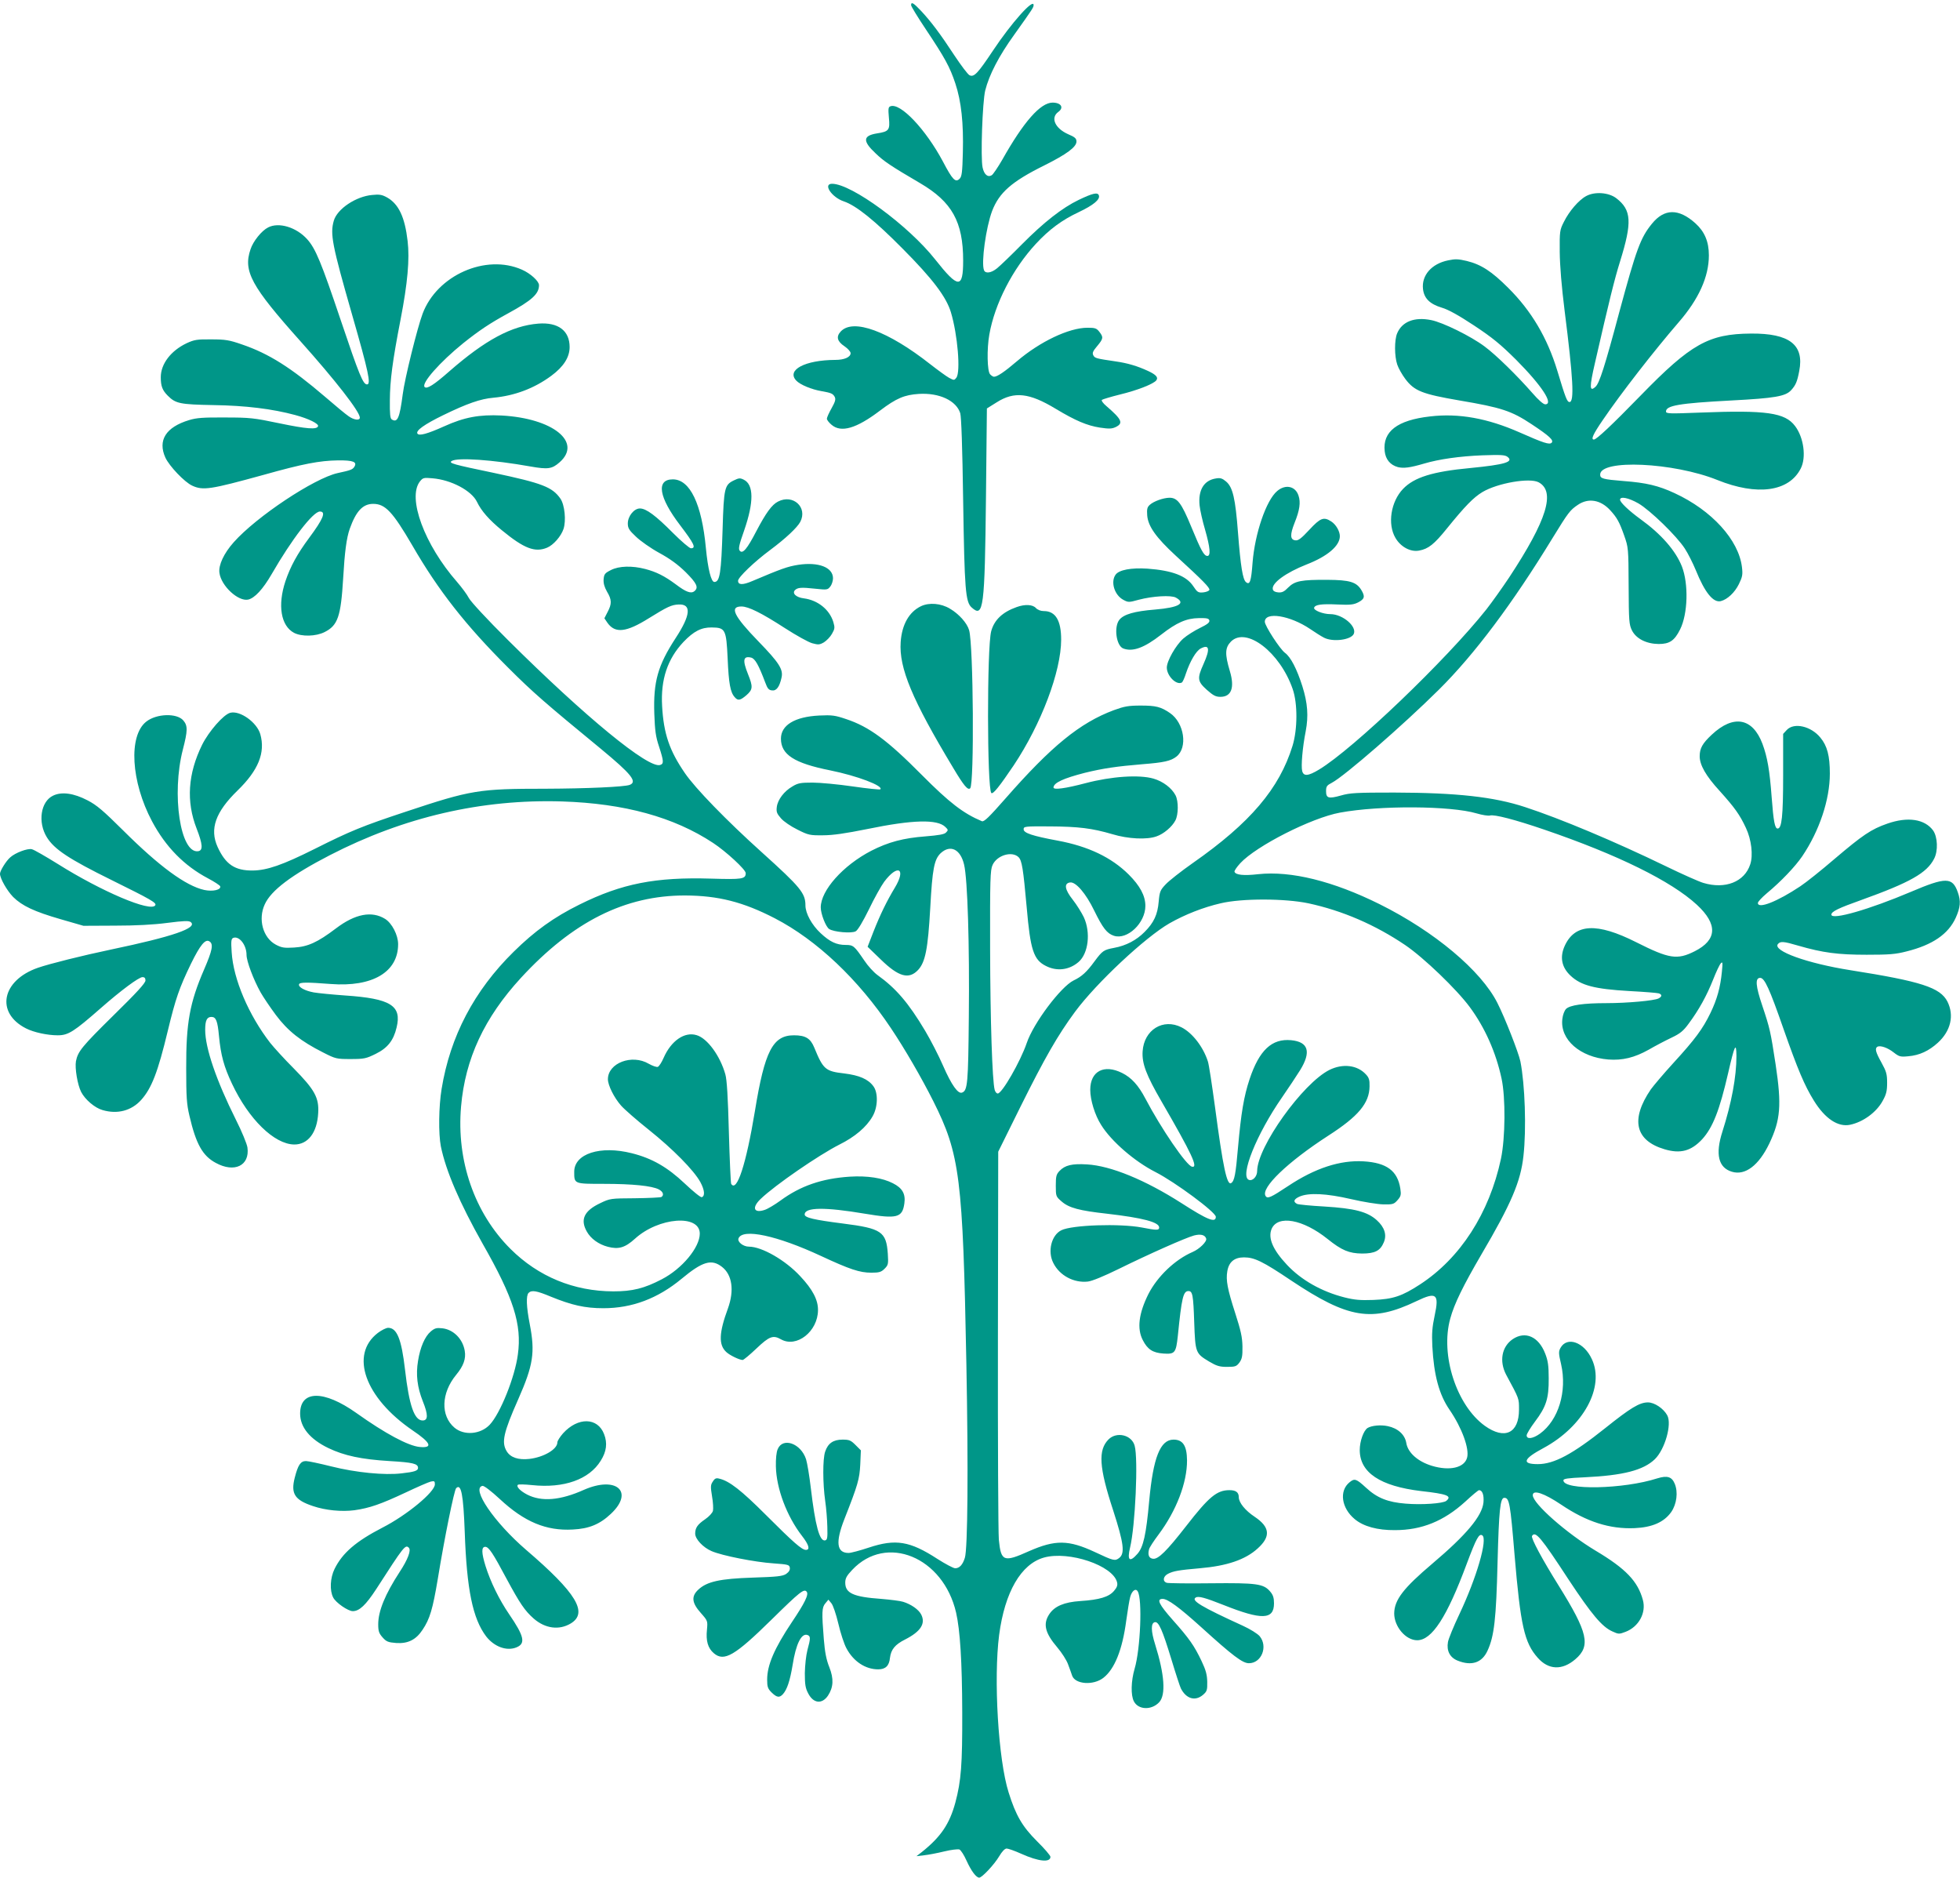 <?xml version="1.0" standalone="no"?>
<!DOCTYPE svg PUBLIC "-//W3C//DTD SVG 20010904//EN"
 "http://www.w3.org/TR/2001/REC-SVG-20010904/DTD/svg10.dtd">
<svg version="1.0" xmlns="http://www.w3.org/2000/svg"
 width="1280pt" height="1226pt" viewBox="0 0 1280 1226"
 preserveAspectRatio="xMidYMid meet">
<g transform="translate(0,1226) scale(0.1,-0.1)"
fill="#009688" stroke="none">
<path d="M5950 12226 c0 -7 43 -78 96 -157 126 -189 157 -246 193 -354 39
-117 54 -260 49 -451 -3 -129 -7 -157 -21 -171 -27 -27 -46 -8 -109 112 -112
210 -278 386 -343 361 -14 -5 -15 -16 -10 -74 8 -81 1 -91 -78 -103 -92 -15
-95 -50 -8 -131 53 -51 97 -81 290 -194 208 -122 281 -252 281 -506 0 -185
-32 -183 -182 7 -175 222 -547 495 -674 495 -62 0 -2 -89 77 -115 80 -27 201
-124 384 -309 195 -196 285 -315 315 -415 44 -146 64 -388 36 -427 -14 -18
-16 -18 -48 -1 -18 10 -73 50 -123 89 -276 217 -503 300 -584 214 -32 -34 -24
-65 24 -97 22 -15 40 -35 40 -45 0 -26 -41 -44 -100 -44 -199 -1 -320 -66
-255 -135 25 -27 100 -58 165 -69 63 -11 74 -16 86 -37 8 -16 4 -31 -20 -74
-17 -30 -31 -61 -31 -69 0 -8 14 -26 31 -40 62 -53 162 -24 316 93 107 81 160
103 254 109 134 8 244 -44 270 -126 7 -24 14 -218 19 -572 9 -582 15 -661 56
-697 77 -69 85 -5 93 721 l6 579 64 40 c115 73 213 62 385 -42 128 -77 205
-110 289 -123 60 -9 78 -8 102 3 53 25 42 50 -59 137 -22 18 -35 37 -30 41 5
4 58 20 118 35 112 27 217 68 237 92 15 19 0 37 -54 62 -69 32 -133 51 -210
62 -129 19 -137 21 -147 40 -8 15 -3 27 25 60 41 49 42 58 14 94 -18 23 -28
26 -77 26 -121 0 -311 -91 -460 -218 -82 -70 -129 -102 -151 -102 -5 0 -17 7
-25 16 -19 19 -22 166 -5 260 35 200 152 428 304 592 87 94 171 156 280 207
95 45 142 83 131 110 -8 21 -41 13 -131 -30 -108 -52 -228 -146 -370 -289 -71
-72 -145 -143 -164 -158 -38 -31 -76 -36 -85 -12 -19 49 13 279 53 386 46 120
127 192 341 298 146 73 210 120 210 156 0 20 -10 29 -55 48 -85 38 -116 107
-64 145 39 28 19 61 -37 61 -79 0 -189 -125 -328 -372 -29 -50 -60 -96 -69
-102 -26 -16 -50 4 -60 50 -14 63 -1 429 17 503 26 103 89 225 190 365 122
171 126 178 126 193 0 46 -146 -118 -265 -297 -100 -150 -124 -176 -154 -161
-11 6 -55 64 -98 129 -93 142 -152 220 -217 290 -50 53 -66 63 -66 38z"/>
<path d="M10359 10980 c-49 -26 -112 -100 -146 -169 -27 -53 -28 -62 -27 -196
1 -92 12 -225 32 -385 56 -441 64 -595 32 -595 -16 0 -26 26 -80 205 -65 214
-169 390 -320 540 -108 108 -177 153 -271 176 -55 13 -75 14 -122 4 -108 -22
-174 -98 -164 -187 7 -61 44 -98 123 -122 42 -12 110 -50 210 -116 121 -80
172 -122 275 -224 168 -169 248 -291 190 -291 -12 0 -45 29 -83 73 -99 113
-236 248 -313 305 -88 66 -272 157 -349 172 -109 22 -190 -10 -222 -87 -18
-43 -18 -149 1 -204 8 -24 32 -66 53 -94 59 -78 110 -98 354 -140 273 -46 339
-68 469 -154 118 -78 148 -106 132 -122 -14 -14 -52 -2 -210 68 -209 92 -397
126 -583 104 -215 -24 -312 -99 -297 -228 6 -53 36 -89 86 -103 38 -9 79 -4
171 23 98 29 232 48 380 54 121 4 148 3 165 -10 43 -33 -18 -51 -243 -73 -247
-23 -367 -61 -439 -136 -80 -83 -103 -230 -50 -320 34 -59 99 -94 155 -83 60
11 98 41 181 144 119 147 174 203 232 238 99 59 308 95 367 64 112 -60 55
-246 -192 -621 -46 -69 -113 -163 -149 -209 -261 -329 -869 -911 -1093 -1046
-71 -43 -101 -45 -110 -9 -8 32 2 153 23 259 19 100 13 184 -22 295 -36 113
-76 190 -113 217 -33 24 -132 177 -132 203 0 68 164 42 296 -47 32 -22 73 -48
91 -57 57 -29 172 -15 193 23 25 48 -70 131 -152 131 -48 0 -111 25 -106 42 7
20 47 26 153 21 83 -4 106 -1 135 14 42 22 46 38 20 81 -32 52 -76 65 -220 66
-171 1 -214 -7 -257 -50 -27 -28 -41 -34 -66 -32 -21 2 -33 9 -35 21 -8 40 86
108 220 161 137 53 218 122 218 185 0 32 -25 76 -56 96 -49 32 -71 24 -144
-55 -53 -57 -72 -71 -91 -68 -34 4 -35 37 -5 113 34 84 41 135 26 179 -20 62
-85 76 -139 30 -72 -60 -146 -278 -161 -468 -9 -123 -18 -148 -43 -127 -21 17
-35 103 -52 321 -17 225 -34 299 -78 336 -25 21 -38 25 -66 20 -79 -12 -117
-76 -107 -176 3 -30 19 -102 36 -159 33 -116 38 -171 15 -171 -22 0 -41 34
-106 192 -64 155 -90 188 -142 188 -41 -1 -103 -23 -129 -47 -16 -15 -19 -27
-16 -69 6 -71 58 -144 186 -262 179 -164 224 -210 220 -224 -3 -7 -21 -14 -40
-16 -33 -3 -39 1 -65 40 -45 68 -137 103 -299 115 -107 7 -187 -8 -209 -40
-33 -47 -7 -132 50 -163 33 -18 37 -18 102 0 91 24 211 31 242 14 68 -37 19
-65 -135 -78 -136 -11 -205 -31 -234 -67 -37 -47 -20 -169 25 -187 62 -24 138
4 248 90 101 79 166 107 245 108 55 1 67 -2 70 -16 2 -13 -14 -25 -61 -48 -35
-17 -85 -48 -110 -70 -49 -44 -107 -146 -107 -189 0 -55 64 -118 99 -97 5 4
17 30 26 59 27 80 66 147 97 163 56 29 62 -3 18 -101 -43 -95 -40 -114 21
-169 42 -37 58 -46 89 -46 72 0 94 60 62 167 -34 113 -32 154 7 194 100 99
320 -70 403 -310 33 -94 32 -264 -1 -371 -86 -279 -276 -503 -651 -765 -77
-54 -157 -117 -178 -140 -35 -37 -39 -47 -45 -112 -7 -85 -32 -138 -92 -198
-53 -54 -122 -90 -199 -104 -68 -13 -76 -18 -128 -88 -51 -70 -84 -100 -137
-125 -83 -41 -262 -278 -306 -409 -41 -120 -161 -329 -189 -329 -8 0 -16 10
-20 23 -16 58 -29 460 -30 922 -1 457 1 514 16 547 29 64 127 93 170 51 22
-23 30 -73 53 -328 24 -278 45 -342 125 -382 72 -37 153 -27 214 26 64 56 80
192 34 292 -14 29 -46 81 -72 114 -53 67 -59 107 -18 113 37 6 104 -72 158
-184 56 -114 83 -149 128 -164 88 -29 206 83 206 195 0 66 -35 131 -109 205
-113 112 -264 184 -463 221 -167 31 -223 50 -223 74 0 19 6 20 170 19 189 -1
277 -12 410 -51 102 -31 225 -37 288 -14 47 16 102 63 123 104 20 38 21 125 1
164 -25 48 -82 91 -144 109 -94 27 -274 15 -445 -30 -129 -34 -208 -45 -208
-28 1 31 65 60 205 96 119 29 207 42 375 56 141 11 186 21 223 50 75 59 51
220 -42 284 -60 41 -92 49 -191 49 -81 0 -107 -5 -176 -30 -222 -83 -408 -235
-707 -576 -108 -123 -141 -155 -155 -149 -121 51 -211 120 -392 302 -226 228
-344 315 -495 365 -71 24 -91 27 -175 23 -160 -8 -250 -63 -250 -151 0 -104
86 -160 321 -207 178 -36 351 -102 328 -124 -3 -3 -84 5 -180 19 -96 14 -214
25 -263 25 -77 0 -95 -3 -131 -25 -54 -31 -96 -86 -102 -134 -4 -32 0 -43 27
-74 18 -21 65 -53 108 -74 71 -36 82 -38 167 -37 64 0 146 12 290 41 296 61
457 65 509 13 19 -18 19 -21 4 -36 -11 -12 -48 -18 -133 -25 -146 -11 -243
-37 -355 -94 -185 -96 -330 -259 -330 -370 0 -42 33 -127 55 -141 31 -20 146
-30 173 -15 14 7 47 63 87 144 35 73 80 153 99 179 89 119 146 88 70 -38 -52
-86 -96 -176 -140 -288 l-38 -98 86 -83 c117 -114 184 -132 244 -68 47 51 64
137 79 403 14 259 26 318 68 359 63 58 129 27 153 -74 23 -94 36 -527 31 -995
-4 -433 -8 -481 -44 -494 -26 -11 -69 49 -124 175 -29 67 -82 169 -117 228
-109 183 -191 278 -311 364 -25 18 -64 61 -87 96 -65 95 -71 101 -121 101 -60
0 -103 20 -164 77 -57 53 -99 129 -99 181 0 80 -32 119 -285 347 -230 207
-435 418 -503 518 -100 146 -138 256 -148 437 -10 173 35 307 139 418 67 70
117 96 185 95 89 -1 95 -12 104 -203 7 -161 17 -220 46 -252 21 -25 36 -22 77
13 42 37 43 55 10 137 -37 92 -32 121 21 108 25 -7 48 -47 91 -161 15 -41 23
-51 45 -53 29 -4 49 24 62 84 12 53 -16 97 -151 236 -161 166 -191 228 -111
228 46 0 132 -43 285 -142 73 -47 152 -91 177 -98 40 -11 49 -10 77 6 17 11
41 35 52 55 19 33 20 41 9 78 -25 81 -101 142 -192 154 -51 6 -79 33 -58 54
18 17 40 19 132 9 76 -8 81 -8 98 14 10 12 18 37 18 54 0 72 -95 108 -227 88
-70 -11 -111 -26 -300 -106 -63 -27 -93 -26 -93 2 0 22 106 124 210 201 102
76 176 146 196 183 50 95 -47 184 -145 133 -40 -20 -79 -74 -141 -192 -61
-118 -90 -152 -109 -129 -10 12 -5 37 29 133 64 185 63 299 -3 331 -24 12 -32
11 -65 -5 -60 -29 -65 -49 -73 -318 -9 -288 -18 -345 -54 -345 -21 0 -42 86
-55 220 -27 290 -104 450 -216 450 -111 0 -92 -117 48 -300 91 -120 106 -150
70 -150 -9 0 -62 45 -117 100 -112 113 -175 160 -216 160 -38 0 -79 -50 -79
-98 0 -30 8 -44 53 -86 29 -28 97 -76 152 -106 70 -38 122 -76 173 -126 72
-72 86 -100 57 -124 -22 -18 -55 -6 -121 44 -74 55 -128 82 -201 101 -85 22
-170 20 -223 -7 -40 -20 -45 -27 -48 -60 -2 -26 5 -51 22 -81 32 -53 32 -80 4
-133 l-21 -41 21 -31 c50 -69 122 -61 269 31 121 75 148 88 195 90 85 4 79
-69 -20 -220 -116 -178 -146 -284 -139 -493 4 -110 9 -150 31 -215 31 -96 32
-112 7 -120 -77 -24 -487 312 -993 815 -138 137 -244 252 -256 275 -11 22 -46
69 -77 105 -213 243 -326 549 -243 656 20 25 25 26 82 21 123 -10 256 -81 291
-154 28 -59 80 -118 162 -185 146 -120 217 -147 296 -114 41 17 91 74 107 122
18 54 8 157 -20 198 -53 76 -119 101 -434 168 -269 56 -298 64 -276 78 38 24
268 8 515 -36 114 -20 140 -16 189 27 151 132 -43 288 -379 306 -144 7 -243
-11 -375 -71 -109 -49 -164 -64 -174 -47 -12 19 45 60 168 120 156 76 245 107
328 114 139 13 267 61 378 143 80 59 120 121 120 188 0 107 -75 163 -204 153
-175 -14 -347 -107 -581 -311 -101 -89 -147 -118 -162 -103 -23 24 100 163
252 286 104 83 174 130 295 196 154 84 200 126 200 183 0 26 -56 77 -111 101
-236 105 -555 -36 -649 -287 -34 -90 -118 -428 -130 -527 -20 -154 -34 -187
-71 -164 -11 6 -14 35 -13 126 1 129 17 254 70 527 46 237 60 395 46 512 -18
156 -58 241 -133 284 -34 19 -51 22 -98 17 -106 -9 -229 -91 -251 -168 -25
-87 -12 -156 120 -616 107 -372 124 -453 97 -453 -26 0 -50 58 -172 420 -127
377 -164 467 -219 528 -71 79 -186 113 -255 77 -42 -21 -98 -90 -115 -143 -49
-143 5 -241 326 -600 228 -255 388 -460 388 -499 0 -20 -38 -16 -73 9 -18 12
-87 69 -154 127 -223 191 -367 282 -543 342 -83 29 -109 33 -200 33 -93 1
-111 -2 -161 -25 -103 -49 -169 -135 -169 -222 0 -58 10 -85 46 -121 51 -51
79 -57 297 -61 212 -3 387 -25 535 -65 89 -24 155 -57 149 -73 -7 -23 -74 -18
-252 19 -167 35 -193 38 -355 38 -142 1 -186 -2 -235 -17 -152 -46 -206 -132
-155 -245 26 -56 125 -160 175 -183 71 -33 120 -25 465 70 260 73 366 93 487
95 100 1 127 -10 107 -42 -11 -18 -25 -23 -109 -41 -153 -34 -530 -284 -679
-452 -64 -72 -100 -149 -93 -199 11 -86 123 -189 188 -175 42 10 95 66 153
166 132 229 271 409 315 409 42 0 22 -48 -70 -172 -78 -105 -122 -186 -155
-283 -52 -157 -30 -291 56 -337 50 -26 143 -24 200 5 86 43 106 101 121 350
10 174 22 264 43 324 41 115 85 163 153 163 79 0 127 -51 256 -272 170 -294
348 -521 626 -798 162 -162 242 -231 608 -532 197 -163 237 -213 185 -233 -35
-13 -280 -24 -550 -25 -436 0 -485 -8 -912 -150 -284 -94 -362 -126 -595 -243
-210 -105 -311 -140 -405 -141 -116 -1 -177 40 -229 154 -53 117 -14 228 130
368 136 132 183 247 149 368 -22 77 -132 156 -196 140 -44 -11 -140 -121 -184
-209 -93 -189 -105 -370 -36 -547 40 -103 43 -143 10 -148 -116 -17 -175 371
-100 663 32 124 33 156 3 191 -42 49 -175 45 -242 -8 -117 -92 -100 -392 38
-651 89 -167 210 -290 365 -372 42 -22 78 -46 80 -52 7 -23 -48 -36 -104 -24
-121 27 -294 154 -529 388 -131 130 -173 166 -233 197 -90 47 -169 58 -225 31
-81 -38 -102 -173 -41 -272 49 -79 144 -142 424 -280 255 -126 294 -148 284
-164 -28 -47 -349 89 -637 270 -79 49 -155 93 -169 96 -28 7 -108 -23 -141
-53 -27 -23 -67 -88 -67 -107 0 -31 46 -111 86 -152 59 -58 137 -95 310 -145
l149 -43 205 1 c135 0 252 6 343 18 109 14 141 15 153 5 46 -38 -115 -94 -521
-179 -186 -39 -402 -93 -477 -119 -237 -82 -279 -294 -78 -396 51 -26 140 -45
207 -45 69 0 105 23 283 179 130 114 247 201 271 201 13 0 19 -7 19 -22 0 -17
-59 -81 -209 -228 -207 -204 -232 -235 -245 -299 -8 -45 10 -154 34 -201 25
-49 89 -104 139 -118 97 -29 189 -5 253 66 68 76 109 181 174 452 51 211 75
280 151 437 61 124 94 164 121 146 27 -17 19 -58 -35 -183 -94 -217 -118 -349
-117 -645 0 -187 3 -234 21 -310 43 -185 86 -262 172 -308 122 -67 223 -18
207 100 -3 23 -37 106 -76 183 -127 254 -200 467 -200 585 0 62 11 85 41 85
30 0 40 -27 49 -124 12 -127 33 -202 85 -312 109 -232 276 -395 406 -397 90
-1 150 77 157 205 6 100 -22 152 -160 292 -61 61 -129 136 -153 166 -141 182
-241 416 -252 592 -5 74 -3 88 10 94 39 15 87 -46 87 -111 0 -41 45 -161 92
-245 17 -30 62 -97 100 -148 78 -104 163 -171 308 -244 82 -42 88 -43 180 -43
88 0 101 3 164 34 77 38 116 87 136 172 35 143 -39 189 -336 209 -84 6 -176
15 -205 20 -59 11 -102 35 -96 53 4 14 51 14 207 2 273 -21 440 78 440 260 0
59 -40 137 -85 165 -87 54 -196 33 -321 -62 -120 -91 -184 -120 -274 -125 -65
-4 -81 -1 -119 19 -84 45 -117 166 -72 263 41 91 175 192 425 321 485 250 992
367 1516 351 407 -13 731 -102 987 -271 85 -56 213 -174 213 -197 0 -39 -23
-42 -225 -36 -364 11 -584 -32 -860 -169 -168 -83 -293 -173 -431 -309 -258
-254 -414 -552 -470 -895 -19 -115 -21 -293 -5 -375 33 -161 123 -370 273
-636 202 -354 257 -527 230 -723 -19 -147 -115 -386 -184 -459 -60 -63 -167
-72 -230 -19 -92 78 -87 226 11 345 48 58 65 105 56 157 -13 78 -74 139 -147
147 -37 4 -49 1 -75 -21 -38 -32 -69 -103 -83 -192 -15 -90 -5 -172 31 -263
36 -89 35 -126 -1 -126 -54 0 -88 97 -115 332 -23 200 -53 273 -110 273 -13 0
-43 -15 -67 -33 -186 -142 -85 -424 227 -637 120 -81 134 -116 46 -108 -75 7
-226 88 -414 222 -213 151 -367 149 -367 -4 0 -89 64 -167 184 -225 104 -50
217 -74 400 -85 153 -9 186 -17 186 -45 0 -18 -24 -26 -105 -35 -112 -14 -302
5 -461 45 -76 19 -151 35 -166 35 -35 0 -52 -26 -73 -108 -27 -105 -1 -146
119 -186 82 -28 188 -38 271 -27 99 14 173 40 335 116 74 35 147 67 163 71 24
5 27 3 27 -18 0 -50 -184 -202 -343 -283 -172 -89 -260 -164 -312 -269 -29
-59 -33 -141 -9 -187 17 -34 97 -89 128 -89 43 0 85 40 153 144 180 279 190
293 213 270 16 -16 -6 -76 -60 -158 -95 -146 -140 -255 -140 -342 0 -45 5 -59
29 -86 24 -27 36 -32 89 -36 76 -5 129 21 172 87 47 70 66 134 99 331 44 270
107 580 120 593 33 33 47 -43 56 -286 13 -375 52 -566 140 -682 53 -68 135
-98 199 -71 60 25 49 73 -49 216 -65 95 -122 212 -154 314 -27 87 -28 126 -2
126 23 0 50 -41 140 -210 87 -161 118 -207 177 -259 75 -65 166 -77 242 -31
114 70 36 199 -292 480 -209 180 -361 403 -285 418 10 2 58 -35 113 -86 160
-149 303 -209 477 -199 105 5 176 34 248 102 155 145 36 250 -176 157 -154
-69 -276 -79 -370 -31 -46 24 -73 52 -61 64 3 4 45 3 93 -2 208 -22 373 37
448 159 38 60 45 115 22 174 -42 110 -171 112 -268 5 -20 -23 -37 -49 -37 -59
0 -45 -89 -97 -183 -108 -72 -8 -123 9 -148 50 -35 58 -22 120 76 341 98 222
110 305 75 487 -23 117 -25 189 -8 206 20 20 53 14 144 -24 137 -56 224 -76
344 -76 188 0 355 63 511 192 137 114 196 131 264 78 67 -52 81 -154 39 -271
-59 -160 -62 -238 -11 -285 22 -21 86 -52 107 -52 6 0 47 34 90 75 84 80 109
89 160 60 102 -58 241 51 242 190 1 67 -35 136 -116 222 -97 105 -251 193
-335 193 -37 0 -77 31 -68 54 26 67 251 19 539 -115 187 -87 252 -109 328
-109 52 0 65 4 87 26 24 24 25 31 21 97 -10 145 -41 166 -293 198 -188 24
-250 38 -250 59 0 48 133 49 394 5 209 -35 244 -26 257 67 9 62 -13 101 -75
132 -68 35 -167 50 -281 43 -183 -12 -322 -60 -453 -156 -37 -27 -84 -55 -103
-61 -72 -24 -86 15 -26 72 95 91 379 286 513 354 101 50 177 114 217 184 35
59 38 154 6 197 -34 47 -93 72 -191 84 -123 14 -137 27 -195 168 -25 61 -57
81 -133 81 -138 0 -191 -102 -255 -495 -57 -345 -118 -534 -155 -475 -3 5 -10
157 -15 337 -6 231 -13 343 -23 378 -34 121 -118 236 -188 256 -78 24 -166
-36 -215 -148 -13 -30 -30 -56 -38 -59 -8 -3 -34 6 -59 20 -110 65 -267 5
-267 -101 0 -39 40 -120 86 -172 21 -24 102 -95 180 -157 159 -127 296 -266
338 -343 28 -52 31 -91 9 -98 -7 -3 -57 38 -111 89 -113 107 -214 165 -346
198 -206 52 -376 -3 -376 -121 0 -80 -2 -79 195 -79 186 0 312 -13 357 -36 29
-15 36 -38 17 -50 -6 -3 -84 -7 -173 -8 -159 -1 -162 -1 -228 -33 -103 -49
-130 -106 -86 -184 26 -47 77 -84 138 -100 70 -18 112 -6 177 53 154 140 423
161 423 33 0 -90 -115 -229 -248 -298 -115 -60 -192 -79 -317 -79 -258 1 -489
96 -671 277 -235 234 -354 576 -323 930 27 312 152 580 391 840 338 367 680
539 1073 538 215 -1 378 -42 585 -149 274 -142 545 -398 758 -717 90 -134 199
-322 277 -477 174 -347 193 -498 216 -1715 13 -681 9 -1209 -10 -1267 -14 -45
-35 -68 -63 -68 -12 0 -64 28 -116 61 -180 117 -273 132 -448 74 -57 -19 -117
-35 -132 -35 -78 0 -87 69 -28 220 89 226 99 262 104 357 l4 93 -35 35 c-31
31 -41 35 -85 35 -60 0 -95 -24 -113 -78 -17 -47 -16 -210 0 -322 7 -47 13
-123 14 -170 2 -72 0 -85 -15 -88 -36 -7 -64 97 -93 343 -9 77 -23 161 -31
187 -34 104 -152 145 -185 66 -9 -20 -13 -64 -12 -113 3 -144 71 -325 170
-453 46 -59 55 -92 26 -92 -26 0 -80 47 -263 230 -158 158 -237 220 -302 235
-21 6 -30 2 -43 -19 -15 -22 -15 -34 -5 -96 7 -39 9 -82 6 -95 -3 -13 -26 -38
-51 -55 -50 -34 -65 -56 -65 -94 0 -35 51 -90 107 -114 69 -30 284 -72 404
-80 97 -7 104 -9 107 -29 2 -15 -6 -27 -24 -40 -23 -15 -59 -19 -218 -24 -215
-7 -299 -26 -355 -78 -48 -44 -43 -87 15 -152 46 -52 46 -53 41 -109 -8 -74 6
-122 45 -155 67 -57 137 -16 378 221 185 182 211 202 228 181 15 -18 -12 -73
-96 -198 -115 -172 -162 -281 -162 -376 0 -47 4 -59 29 -84 34 -33 51 -36 74
-11 27 30 46 87 63 189 22 140 58 212 98 197 20 -8 20 -21 -1 -98 -9 -35 -16
-99 -17 -151 0 -74 4 -98 22 -132 34 -66 90 -72 129 -15 36 55 39 110 9 186
-19 47 -29 96 -36 183 -14 176 -13 207 10 234 l20 24 19 -23 c11 -12 31 -71
46 -134 14 -61 38 -134 53 -161 46 -86 124 -137 207 -137 48 0 72 23 77 75 7
55 33 87 99 120 102 52 135 104 105 163 -17 33 -66 67 -118 83 -18 6 -83 14
-143 19 -182 13 -235 37 -235 106 0 28 9 45 45 83 223 238 595 85 679 -279 26
-115 39 -317 40 -650 1 -341 -7 -448 -45 -590 -38 -140 -95 -224 -219 -323
l-35 -27 50 6 c28 3 86 14 131 25 45 11 89 16 99 13 10 -4 31 -37 47 -73 31
-68 63 -111 83 -111 18 0 98 85 130 139 19 32 37 51 49 51 10 0 53 -15 95 -34
113 -51 191 -59 191 -20 0 8 -39 54 -88 102 -96 96 -138 168 -185 318 -68 214
-99 743 -62 1029 37 280 143 463 293 505 163 45 450 -52 477 -161 5 -19 0 -34
-20 -57 -33 -39 -95 -58 -220 -66 -106 -7 -168 -34 -202 -85 -43 -64 -29 -123
52 -218 29 -34 61 -84 70 -110 10 -26 22 -60 27 -75 21 -56 138 -64 203 -14
74 57 125 184 150 374 9 64 20 134 26 155 11 40 36 59 49 36 31 -49 18 -375
-20 -504 -24 -82 -26 -174 -5 -214 29 -56 115 -59 165 -6 45 48 35 182 -26
377 -28 88 -29 141 -2 146 25 5 49 -50 108 -243 28 -93 56 -178 62 -190 35
-68 94 -85 145 -41 25 22 28 30 27 85 -1 46 -9 76 -37 135 -47 99 -80 147
-188 268 -91 103 -108 138 -66 138 33 0 107 -54 252 -185 206 -187 270 -235
311 -235 83 0 126 110 70 177 -14 16 -62 46 -108 67 -276 126 -341 166 -309
185 17 11 61 -1 182 -49 249 -99 329 -97 329 11 0 36 -6 55 -25 77 -43 51 -88
57 -388 54 -147 -2 -276 0 -287 3 -29 9 -25 42 8 59 35 18 70 24 207 36 177
15 298 56 378 129 87 78 81 140 -19 207 -62 41 -104 93 -104 128 0 32 -19 46
-61 46 -82 0 -134 -43 -283 -235 -127 -163 -182 -217 -216 -213 -26 3 -36 24
-26 62 3 12 31 55 62 96 116 155 187 339 186 485 -1 95 -27 135 -88 135 -87 0
-133 -117 -159 -400 -20 -220 -38 -302 -77 -346 -51 -58 -68 -43 -48 41 34
140 54 579 30 665 -19 71 -117 94 -170 42 -70 -70 -63 -182 30 -465 69 -214
77 -279 40 -309 -28 -22 -37 -20 -160 38 -172 80 -258 81 -429 6 -167 -75
-184 -68 -198 75 -4 48 -7 638 -6 1311 l2 1222 145 293 c158 318 244 468 357
621 140 189 458 486 616 577 102 58 222 105 335 131 139 33 419 32 572 0 223
-48 436 -140 633 -273 122 -83 335 -288 421 -404 99 -134 171 -295 208 -467
27 -124 25 -388 -4 -525 -76 -355 -266 -649 -529 -820 -117 -76 -175 -96 -304
-101 -85 -3 -123 0 -190 17 -149 38 -281 113 -374 212 -93 99 -125 175 -101
234 40 94 205 64 366 -65 92 -74 140 -94 225 -95 84 0 119 18 142 73 21 49 5
99 -46 145 -61 55 -145 77 -341 89 -91 5 -171 13 -179 17 -28 14 -22 31 16 48
60 26 174 21 338 -17 77 -18 171 -33 208 -34 64 -1 70 1 94 28 22 25 24 35 18
75 -18 116 -89 169 -240 178 -153 9 -317 -44 -494 -162 -113 -75 -134 -84
-146 -64 -33 52 144 222 410 394 196 126 268 212 269 322 1 42 -4 57 -24 78
-56 61 -151 72 -238 29 -174 -87 -471 -502 -472 -660 0 -36 -29 -67 -54 -58
-61 23 50 299 216 538 42 61 96 142 119 179 73 119 54 184 -59 195 -126 12
-208 -65 -271 -253 -38 -114 -56 -223 -76 -447 -15 -174 -23 -220 -45 -233
-27 -17 -53 102 -105 495 -20 146 -40 281 -47 300 -30 94 -101 186 -172 222
-120 61 -245 -16 -254 -157 -5 -79 23 -154 124 -328 198 -342 241 -434 199
-425 -36 6 -202 249 -305 445 -45 86 -91 137 -152 167 -118 59 -208 12 -208
-110 0 -66 30 -165 71 -229 66 -107 219 -239 355 -308 126 -64 394 -262 394
-292 0 -42 -53 -21 -224 89 -236 151 -461 244 -617 253 -98 6 -144 -5 -180
-43 -21 -22 -24 -35 -24 -96 0 -69 1 -71 38 -103 48 -42 116 -60 297 -80 233
-27 340 -55 340 -90 0 -19 -16 -19 -113 0 -143 27 -456 17 -526 -18 -65 -32
-91 -139 -52 -214 41 -82 134 -131 225 -121 28 3 105 35 201 82 201 99 438
204 493 219 43 11 71 4 79 -20 7 -19 -44 -69 -89 -88 -115 -50 -229 -159 -288
-274 -63 -126 -76 -226 -37 -301 31 -61 65 -83 135 -88 75 -5 82 4 94 116 25
247 35 292 69 292 27 0 32 -24 38 -205 7 -198 9 -202 97 -255 49 -29 68 -35
117 -35 54 0 62 3 81 28 17 24 21 41 20 105 -1 62 -11 105 -47 217 -51 158
-62 216 -52 274 10 61 46 91 109 91 68 0 122 -26 308 -151 373 -249 527 -274
818 -135 131 63 150 48 119 -95 -16 -75 -19 -116 -15 -199 10 -189 44 -316
113 -416 80 -117 130 -253 114 -312 -18 -66 -114 -88 -230 -53 -92 28 -157 86
-167 149 -9 54 -54 96 -121 110 -46 10 -105 4 -132 -12 -26 -17 -51 -86 -51
-144 0 -147 133 -236 401 -268 171 -19 203 -32 164 -64 -21 -17 -160 -27 -265
-18 -116 9 -187 37 -259 104 -64 59 -75 62 -107 36 -70 -56 -54 -169 33 -241
57 -48 149 -73 263 -72 175 0 319 59 458 185 45 42 86 76 91 76 22 0 33 -32
29 -80 -9 -89 -111 -211 -333 -399 -190 -161 -249 -237 -250 -326 0 -86 75
-175 150 -175 96 0 194 150 324 500 63 168 80 198 101 185 37 -23 -36 -275
-149 -514 -38 -80 -72 -163 -75 -183 -10 -57 13 -101 63 -121 92 -37 160 -14
196 66 43 94 56 206 65 577 9 339 17 420 44 420 33 0 39 -35 67 -373 39 -462
64 -573 151 -671 70 -80 160 -84 246 -10 102 87 82 174 -108 479 -108 173
-183 312 -175 326 22 35 58 -8 239 -285 150 -227 218 -308 285 -338 41 -19 45
-19 87 -3 86 33 136 124 113 208 -33 122 -111 204 -309 322 -190 114 -410 308
-410 362 0 38 73 14 186 -62 166 -112 317 -160 479 -153 115 5 192 39 239 105
36 52 46 130 23 185 -19 46 -49 55 -114 35 -220 -71 -613 -79 -613 -13 0 11
28 15 138 20 253 12 384 46 459 118 66 64 113 229 81 287 -24 44 -83 84 -126
84 -55 0 -114 -36 -279 -168 -213 -170 -334 -235 -440 -235 -108 0 -96 34 37
105 261 141 401 398 316 580 -51 112 -162 151 -205 74 -13 -24 -13 -35 4 -107
40 -177 -17 -365 -138 -453 -46 -33 -87 -39 -87 -11 0 9 24 49 54 89 74 98 91
152 90 283 0 84 -5 116 -23 162 -43 111 -130 149 -212 94 -72 -49 -89 -144
-43 -232 87 -161 84 -154 84 -228 0 -154 -93 -199 -223 -106 -185 133 -292
463 -226 700 26 97 85 216 204 420 194 330 256 475 274 642 20 176 10 468 -20
618 -12 57 -101 285 -150 381 -106 211 -411 467 -769 645 -304 151 -579 219
-793 196 -96 -11 -148 -5 -155 16 -2 6 15 31 38 56 105 113 465 296 651 330
260 48 723 45 892 -5 37 -11 77 -17 87 -14 27 9 165 -27 355 -92 480 -164 829
-336 997 -491 137 -127 132 -229 -14 -303 -115 -58 -167 -50 -383 59 -256 129
-399 122 -466 -23 -34 -74 -21 -141 38 -196 68 -64 158 -87 383 -100 96 -5
182 -12 192 -15 23 -7 23 -21 0 -33 -27 -15 -207 -31 -341 -31 -150 0 -239
-13 -264 -38 -11 -12 -21 -39 -24 -66 -16 -134 116 -249 300 -264 93 -7 171
12 264 64 43 25 110 60 148 78 57 27 78 44 113 92 67 90 118 183 159 286 20
51 43 100 51 108 12 13 13 6 7 -55 -10 -102 -31 -179 -75 -270 -50 -103 -100
-171 -242 -326 -63 -69 -129 -147 -147 -172 -134 -196 -103 -334 89 -391 104
-31 174 -12 246 65 70 77 114 190 170 433 42 183 53 206 54 111 0 -137 -32
-307 -92 -495 -47 -147 -26 -235 63 -261 86 -26 175 41 244 185 73 154 81 249
41 515 -33 216 -38 238 -87 384 -44 130 -48 182 -14 182 29 0 61 -71 153 -335
92 -262 136 -367 198 -467 73 -118 158 -174 237 -157 85 18 172 82 212 156 24
43 29 65 29 118 0 57 -5 74 -37 132 -38 68 -44 92 -27 103 19 11 68 -6 107
-37 35 -27 43 -30 94 -25 74 6 136 35 195 89 84 77 107 178 62 268 -47 92
-171 132 -633 205 -285 45 -511 127 -474 171 16 19 36 18 134 -11 159 -46 258
-59 445 -59 147 0 189 3 262 22 168 42 271 112 320 219 31 69 34 109 14 166
-35 101 -78 101 -306 4 -271 -115 -520 -187 -520 -149 0 20 45 42 197 96 317
114 427 176 474 269 27 51 23 143 -7 185 -55 74 -165 91 -299 44 -106 -37
-160 -74 -345 -231 -85 -73 -185 -153 -223 -178 -150 -100 -277 -150 -277
-109 0 8 26 36 58 63 94 78 185 174 231 241 113 167 181 371 181 541 0 116
-17 181 -62 235 -61 75 -172 100 -219 50 l-24 -26 0 -271 c0 -268 -9 -347 -36
-347 -18 0 -27 46 -39 205 -13 175 -28 262 -60 348 -64 170 -189 193 -331 60
-61 -57 -79 -89 -79 -141 0 -57 40 -128 131 -227 98 -109 131 -155 171 -241
36 -76 48 -179 28 -238 -37 -114 -163 -164 -306 -121 -28 8 -138 57 -245 109
-332 161 -689 311 -919 386 -203 67 -447 94 -855 95 -245 0 -288 -2 -347 -19
-82 -23 -98 -18 -98 28 0 31 5 38 38 55 82 43 464 375 699 608 233 231 482
564 741 988 105 171 115 184 167 219 68 46 148 33 211 -36 44 -48 60 -77 91
-165 27 -77 28 -82 29 -328 1 -233 3 -253 22 -292 28 -54 94 -87 174 -88 71 0
103 21 140 95 51 102 56 297 12 411 -41 104 -136 212 -269 308 -76 55 -135
111 -135 128 0 24 55 13 120 -24 77 -45 250 -213 303 -295 21 -32 53 -96 72
-142 59 -146 114 -213 163 -201 43 11 91 56 118 111 23 47 26 62 20 111 -21
177 -197 371 -440 483 -105 49 -186 68 -332 79 -136 11 -154 16 -154 42 0 102
479 80 765 -35 260 -105 468 -77 545 75 37 72 20 202 -37 277 -66 88 -188 105
-620 88 -202 -8 -223 -7 -223 7 0 39 85 54 425 72 286 15 355 27 392 67 30 33
40 56 53 125 34 172 -64 247 -315 245 -276 -2 -392 -67 -720 -404 -191 -196
-289 -288 -306 -288 -21 0 -5 35 58 127 119 175 333 450 496 639 131 151 197
297 197 437 0 89 -28 155 -88 209 -109 98 -203 97 -284 -3 -75 -92 -102 -167
-213 -577 -95 -356 -130 -464 -155 -487 -40 -37 -41 -5 -4 155 94 411 128 548
164 663 80 257 75 336 -25 413 -50 38 -141 44 -196 14z"/>
<path d="M6015 8302 c-78 -37 -125 -120 -133 -234 -12 -169 75 -377 343 -822
69 -116 96 -148 111 -133 27 27 21 934 -7 1032 -13 46 -66 106 -126 141 -58
35 -135 41 -188 16z"/>
<path d="M6639 8296 c-93 -33 -146 -84 -166 -158 -28 -106 -27 -1027 1 -1056
11 -10 54 44 147 182 179 269 309 612 309 820 0 125 -37 186 -113 186 -21 0
-41 8 -52 20 -21 23 -71 26 -126 6z"/>
</g>
</svg>
